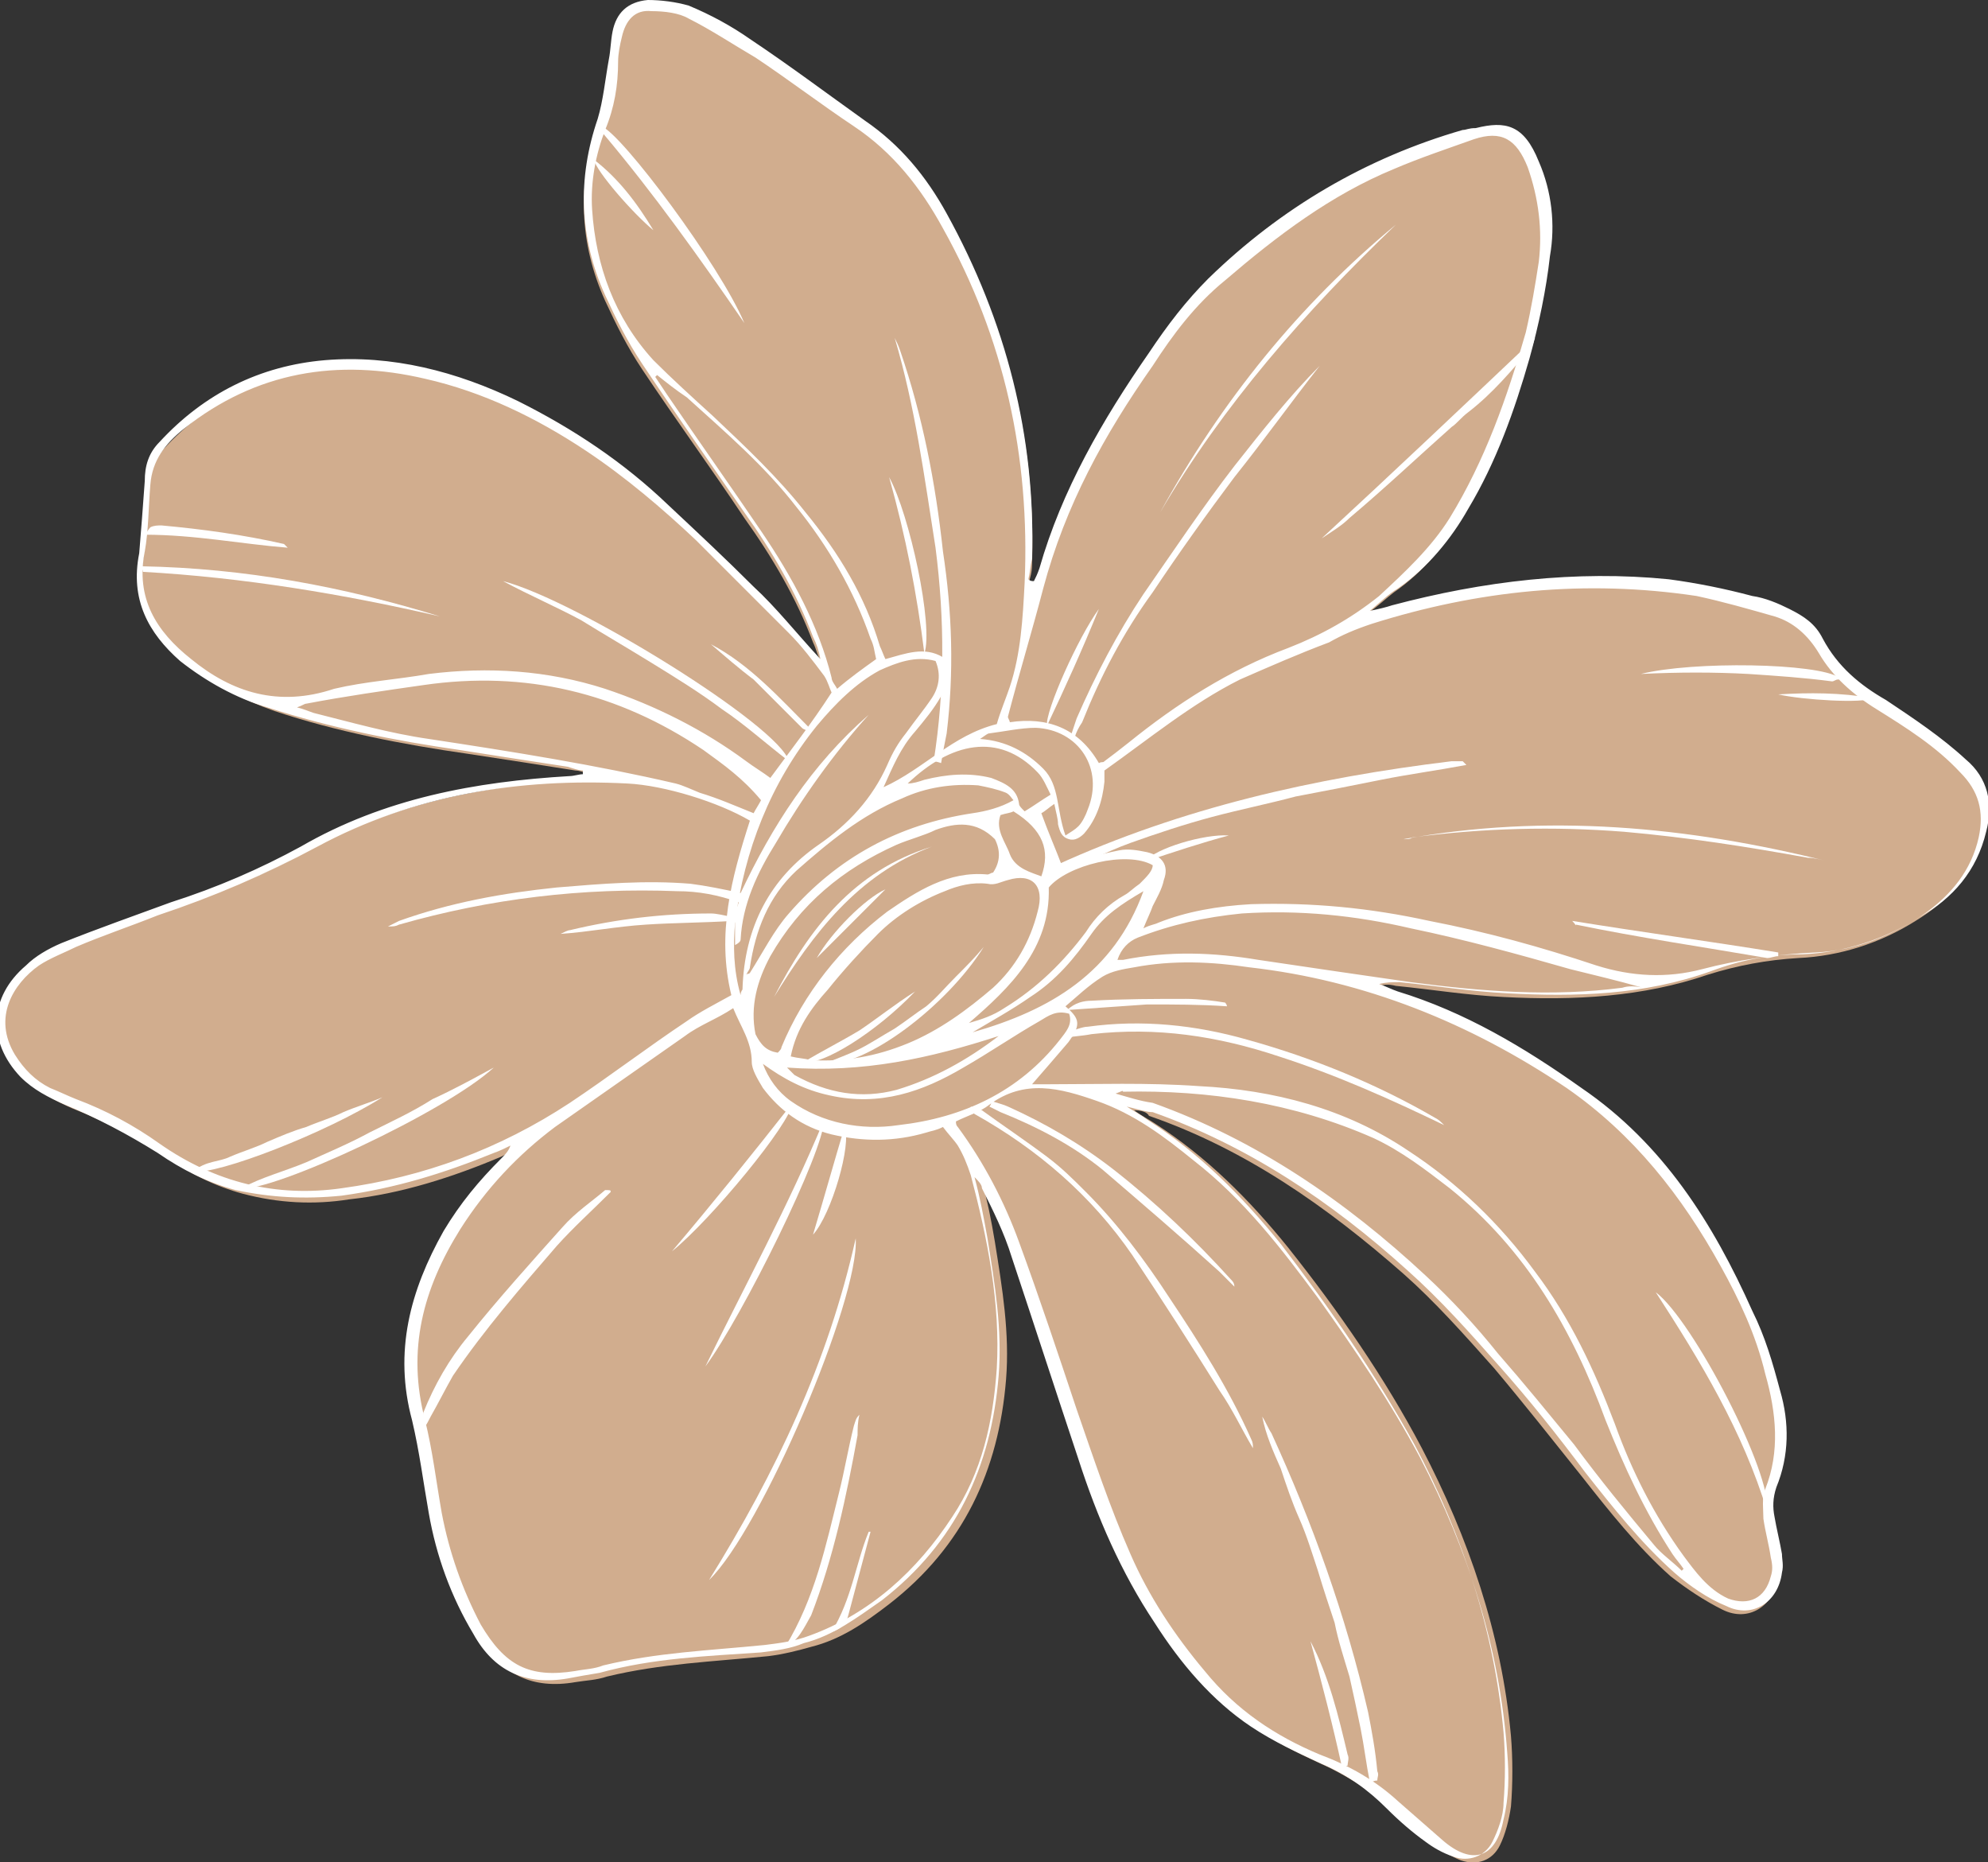 <?xml version="1.0" encoding="utf-8"?>
<!-- Generator: $$$/GeneralStr/196=Adobe Illustrator 27.6.0, SVG Export Plug-In . SVG Version: 6.00 Build 0)  -->
<svg version="1.1" id="Calque_1" xmlns="http://www.w3.org/2000/svg" xmlns:xlink="http://www.w3.org/1999/xlink" x="0px" y="0px"
	 viewBox="0 0 107.1 100.3" style="enable-background:new 0 0 107.1 100.3;" xml:space="preserve">
<rect x="0" y="0" width="107.1" height="100.3" fill="#333333" stroke="none"/>
<style type="text/css">
	.st0{fill:#D1AD8E;}
	.st1{fill:#FFFFFF;}
</style>
<g>
	<path class="st0" d="M61.1,59.8c0.4,0.3,0.8,0.5,1.1,0.7c2.8,1.8,5.1,4.1,7.2,6.7c2.7,3.4,5.2,7,7.2,10.8c2.5,4.8,4.3,10,4.8,15.5
		c0.1,1.2,0.1,2.6,0,3.8c-0.1,0.7-0.3,1.5-0.6,2.1c-0.4,0.8-1.2,1.1-2.1,0.8c-0.5-0.2-1-0.5-1.5-0.8c-0.8-0.6-1.5-1.1-2.1-1.8
		c-1-1-2.3-1.8-3.5-2.4c-1.3-0.6-2.6-1.2-3.8-2c-2.2-1.4-3.8-3.4-5.2-5.6c-1.8-2.8-3.1-5.8-4.1-8.8c-1.2-3.7-2.3-7.3-3.6-10.9
		c-0.4-1.2-1.1-2.4-1.6-3.7c-0.1-0.2-0.3-0.5-0.4-0.6c0.3,1.1,0.5,2.1,0.7,3.3c0.4,2.5,0.8,4.9,0.6,7.4c-0.4,4.9-2.3,9-6.3,12.1
		c-1.3,1-2.6,1.9-4.2,2.3c-0.7,0.2-1.5,0.4-2.3,0.5c-3,0.3-5.8,0.4-8.7,1.1c-0.6,0.2-1.1,0.2-1.7,0.3c-2.3,0.4-4-0.4-5.1-2.4
		c-1.2-2-2-4.3-2.4-6.5c-0.3-1.7-0.5-3.4-0.9-5c-1-3.7-0.2-7,1.7-10.2c0.8-1.5,1.9-2.8,3.1-3.9c0.2-0.2,0.4-0.4,0.5-0.7
		c-0.3,0.1-0.7,0.3-0.9,0.4c-2.6,1.1-5.4,2-8.2,2.3c-1.9,0.3-3.8,0.2-5.7-0.3c-1.5-0.4-2.9-1.1-4.2-2c-1.6-1-3.2-1.9-5-2.6
		c-0.9-0.4-1.7-0.8-2.4-1.5c-1.8-1.9-1.8-4.3,0.3-6c0.6-0.5,1.2-0.9,1.9-1.2c1.9-0.8,3.8-1.6,5.9-2.2c2.4-0.8,4.7-1.7,7-3
		c4.5-2.5,9.5-3.5,14.5-3.8c0.2,0,0.5-0.1,0.7-0.1c0-0.1,0-0.1,0-0.2c-0.3-0.1-0.6-0.2-0.8-0.2c-1.9-0.3-3.8-0.6-5.8-0.9
		c-3.5-0.5-7.1-1.2-10.4-2.3c-1.7-0.6-3.3-1.4-4.7-2.5c-1.8-1.4-2.8-3.3-2.4-5.6c0.2-1.3,0.3-2.7,0.3-3.9c0.1-0.8,0.3-1.5,0.8-2.1
		c2.4-2.6,5.4-4.2,8.9-4.4c3.7-0.3,7.2,0.6,10.4,2.2c3,1.4,5.7,3.3,8.1,5.6c1.6,1.5,3.1,2.9,4.6,4.4c1.2,1.2,2.3,2.5,3.6,3.9
		C44,35.3,44,35,43.8,34.6c-0.9-2.4-2.2-4.6-3.7-6.7c-1.8-2.7-3.7-5.3-5.5-8c-0.8-1.2-1.4-2.4-2-3.7c-1.4-3.1-1.5-6.3-0.4-9.5
		c0.4-1,0.4-2.2,0.6-3.2C33,3,33,2.4,33.1,1.9c0.2-1,0.8-1.7,1.9-1.7c0.7,0,1.5,0.1,2.1,0.4c1.1,0.5,2.2,1.2,3.3,1.8
		c2.1,1.5,4.2,2.9,6.2,4.4c1.9,1.4,3.3,3.1,4.4,5c3.3,5.8,4.8,12,4.6,18.6c0,0.4-0.1,0.7-0.2,1.1c0.1,0,0.2,0,0.3,0.1
		c0.1-0.2,0.2-0.4,0.3-0.7c1.2-4.3,3.3-8.1,5.9-11.6c1-1.4,2-2.8,3.2-4c4-3.7,8.5-6.5,13.7-8.1c0.2-0.1,0.3-0.1,0.5-0.1
		c1.5-0.5,2.5-0.2,3.4,1.8c0.7,1.6,0.9,3.4,0.6,5.1c-0.3,1.8-0.6,3.7-1.1,5.5c-0.8,2.8-1.8,5.6-3.3,8.1c-1,1.7-2.2,3.2-3.8,4.3
		c-0.4,0.3-0.8,0.7-1.5,1.2c0.6-0.2,0.9-0.3,1.2-0.3c4.9-1.4,9.9-1.9,14.9-1.4c1.5,0.2,3,0.5,4.5,0.9c0.7,0.2,1.3,0.5,2,0.7
		c0.8,0.4,1.4,0.9,1.8,1.6c0.7,1.5,2,2.4,3.4,3.3c1.6,0.9,3,2,4.3,3.2c1.2,1.1,1.5,2.4,1.1,3.9c-0.5,2.1-1.8,3.5-3.6,4.6
		c-1.9,1.2-4.1,1.9-6.3,2c-1.7,0.1-3.3,0.4-4.9,0.9c-3.5,1.2-7.2,1.4-11,1.2c-2-0.1-3.8-0.4-5.8-0.6c-0.4-0.1-0.7-0.1-1.1,0.1
		c0.4,0.2,0.7,0.3,1,0.4c3.6,1.2,6.9,3,9.9,5.2c4.3,3.1,7.1,7.3,9.2,12c0.6,1.4,1,2.8,1.5,4.3c0.5,1.7,0.5,3.5-0.2,5.2
		c-0.2,0.5-0.1,1-0.1,1.6c0.1,0.7,0.3,1.3,0.4,2c0.1,0.4,0.1,0.7,0,1c-0.2,1.6-1.6,2.5-3,1.8c-1-0.5-1.9-1.1-2.8-1.8
		c-1.8-1.6-3.3-3.5-4.8-5.4c-1.6-2-3.1-3.9-4.7-5.8c-1.6-1.8-3.2-3.6-4.9-5.1c-4.1-3.6-8.5-6.7-13.7-8.5
		C61.8,59.9,61.5,59.8,61.1,59.8z"/>
	<g>
		<path class="st1" d="M62.1,59.9c5.1,1.8,9.6,4.8,13.7,8.5c1.8,1.6,3.4,3.4,4.9,5.1c1.7,1.9,3.2,3.8,4.7,5.8c1.5,1.9,3,3.8,4.8,5.4
			c0.8,0.7,1.8,1.4,2.8,1.8c1.4,0.7,2.8-0.2,3-1.8c0.1-0.4,0-0.7,0-1c-0.1-0.6-0.3-1.4-0.4-2c-0.1-0.5-0.1-1,0.1-1.6
			c0.7-1.7,0.7-3.5,0.2-5.2c-0.4-1.5-0.8-2.9-1.5-4.3c-2.1-4.7-4.8-9-9.2-12c-3.1-2.2-6.3-4.1-9.9-5.2c-0.3-0.1-0.7-0.3-1-0.4
			c0.4-0.1,0.7-0.1,1.1-0.1c2,0.2,3.8,0.5,5.8,0.6c3.7,0.2,7.4,0.1,11-1.2c1.6-0.6,3.2-0.9,4.9-0.9c2.3-0.1,4.4-0.8,6.3-2
			c1.8-1,3.1-2.5,3.6-4.6c0.4-1.5,0.1-2.9-1.1-3.9c-1.3-1.2-2.8-2.2-4.3-3.2c-1.4-0.8-2.6-1.8-3.4-3.3c-0.4-0.8-1-1.2-1.8-1.6
			c-0.6-0.3-1.3-0.6-2-0.7c-1.5-0.4-3-0.7-4.5-0.9c-5-0.5-10,0.1-14.9,1.4c-0.3,0.1-0.7,0.2-1.2,0.3c0.6-0.5,1-0.9,1.5-1.2
			c1.6-1.1,2.9-2.7,3.8-4.3c1.5-2.5,2.5-5.3,3.3-8.1c0.5-1.8,0.9-3.7,1.1-5.5c0.3-1.7,0.1-3.5-0.6-5.1c-0.8-2-1.8-2.2-3.4-1.8
			C79.1,6.9,79,7,78.8,7C73.6,8.5,69,11.2,65.1,15c-1.2,1.2-2.2,2.5-3.2,4c-2.5,3.6-4.7,7.4-5.9,11.6c-0.1,0.3-0.2,0.5-0.3,0.7
			c-0.1,0-0.2,0-0.3-0.1c0.1-0.4,0.1-0.7,0.2-1.1c0.2-6.6-1.4-12.8-4.6-18.6c-1.1-2-2.5-3.7-4.4-5c-2.1-1.5-4.1-3-6.2-4.4
			c-1-0.7-2.1-1.3-3.3-1.8C36.4,0.1,35.6,0,34.9,0c-1.1,0.1-1.7,0.7-1.9,1.7c-0.1,0.5-0.1,1-0.2,1.5c-0.2,1.1-0.3,2.2-0.6,3.2
			c-1.1,3.2-1,6.4,0.4,9.5c0.6,1.3,1.2,2.5,2,3.7c1.8,2.7,3.7,5.4,5.5,8c1.5,2.1,2.8,4.3,3.7,6.7c0.2,0.4,0.3,0.7,0.4,1.2
			c-1.3-1.4-2.4-2.8-3.6-3.9c-1.5-1.5-3-2.9-4.6-4.4c-2.4-2.3-5.1-4.1-8.1-5.6c-3.3-1.6-6.8-2.5-10.4-2.2c-3.5,0.3-6.5,1.8-8.9,4.4
			c-0.6,0.6-0.8,1.3-0.8,2.1c-0.1,1.4-0.2,2.7-0.3,3.9C7,32.3,8,34.1,9.7,35.6c1.4,1.1,3,2,4.7,2.5c3.4,1.1,6.9,1.8,10.4,2.3
			c1.9,0.3,3.8,0.6,5.8,0.9c0.3,0.1,0.6,0.2,0.8,0.2c0,0.1,0,0.1,0,0.2c-0.2,0-0.5,0.1-0.7,0.1c-5.1,0.3-10,1.2-14.5,3.8
			c-2.2,1.2-4.5,2.2-7,3c-1.9,0.7-3.9,1.4-5.9,2.2c-0.7,0.3-1.4,0.7-1.9,1.2c-2,1.7-2.1,4.1-0.3,6c0.7,0.7,1.5,1.1,2.4,1.5
			c1.7,0.7,3.4,1.6,5,2.6c1.3,0.9,2.7,1.6,4.2,2c1.9,0.4,3.7,0.5,5.7,0.3c2.9-0.4,5.5-1.2,8.2-2.3c0.3-0.1,0.7-0.3,0.9-0.4
			c-0.1,0.3-0.3,0.5-0.5,0.7c-1.2,1.2-2.2,2.4-3.1,3.9c-1.8,3.2-2.7,6.5-1.7,10.2c0.4,1.7,0.6,3.3,0.9,5c0.4,2.3,1.2,4.5,2.4,6.5
			c1.1,2,2.8,2.8,5.1,2.4c0.5-0.1,1.1-0.2,1.7-0.3c2.9-0.8,5.8-0.9,8.7-1.1c0.8-0.1,1.6-0.2,2.3-0.5c1.6-0.4,2.9-1.4,4.2-2.3
			c4-3.1,5.9-7.2,6.3-12.1c0.2-2.5-0.2-4.9-0.6-7.4c-0.2-1.1-0.4-2.2-0.7-3.3c0.2,0.2,0.4,0.4,0.4,0.6c0.6,1.2,1.2,2.4,1.6,3.7
			c1.2,3.6,2.4,7.3,3.6,10.9c1,3.1,2.3,6.1,4.1,8.8c1.4,2.2,3.1,4.2,5.2,5.6c1.2,0.8,2.5,1.4,3.8,2c1.4,0.6,2.5,1.4,3.5,2.4
			c0.7,0.7,1.4,1.3,2.1,1.8c0.4,0.3,0.9,0.6,1.5,0.8c0.8,0.3,1.7,0,2.1-0.8c0.3-0.6,0.6-1.4,0.6-2.1c0.1-1.2,0.1-2.6,0-3.8
			c-0.5-5.5-2.2-10.6-4.8-15.5c-2.1-3.8-4.6-7.4-7.2-10.8c-2.1-2.6-4.4-4.9-7.2-6.7c-0.4-0.3-0.8-0.5-1.1-0.7
			C61.5,59.8,61.8,59.9,62.1,59.9z M84.4,58.6c3.6,2.5,6.2,5.8,8.3,9.6c1,1.8,1.9,3.7,2.4,5.8c0.6,2.1,0.8,4.2,0,6.2
			c-0.2,0.5-0.1,1.1-0.1,1.6c0.1,0.7,0.3,1.4,0.4,2.1c0.1,0.4,0.1,0.7,0,1c-0.3,1.2-1.2,1.6-2.3,1.2c-1.1-0.5-1.8-1.5-2.4-2.3
			c-1.6-2.2-2.8-4.6-3.7-7.1c-1.1-2.9-2.4-5.7-4.3-8.2c-1.9-2.6-4.2-4.8-6.8-6.5c-3.4-2.3-7.3-3.3-11.3-3.5
			c-2.8-0.2-5.5-0.1-8.3-0.1c-0.2,0-0.4,0-0.7,0c0.7-0.8,1.3-1.5,1.9-2.2c0.1-0.1,0.2-0.3,0.3-0.4c0.4-0.7,0.3-1-0.4-1.6
			c0.6-0.5,1.2-1.1,2-1.6c0.5-0.3,1.1-0.4,1.7-0.5c2.1-0.4,4.2-0.3,6.2,0C73.5,52.8,79.2,55.1,84.4,58.6z M40,53.3
			c0,0-0.1,0.1-0.1,0.3c-0.4-1.4-0.4-2.7-0.3-3.9c0.5-3.9,1.9-7.5,4.4-10.6c1-1.2,2.1-2.3,3.4-3c0.9-0.4,1.9-0.8,3-0.5
			c0.3,0.7,0.2,1.4-0.2,2c-0.4,0.6-0.9,1.2-1.4,1.9c-0.4,0.5-0.7,1-1,1.7c-0.8,1.8-2.1,3.2-3.7,4.3C41.5,47.3,40.1,49.9,40,53.3z
			 M55.9,41.6c0.3,0.3,0.5,0.8,0.7,1.2c-0.5,0.3-0.9,0.6-1.4,0.9c-0.2-0.2-0.3-0.3-0.3-0.4c-0.1-0.8-0.7-1.1-1.5-1.4
			c-1.2-0.3-2.4-0.2-3.6,0.1c-0.3,0.1-0.6,0.2-0.9,0.2C51.2,40,53.8,39.4,55.9,41.6z M52.8,39.8c0.3-0.2,0.4-0.3,0.5-0.3
			c0.8-0.1,1.7-0.3,2.5-0.3c2.3,0.1,3.7,2.2,2.8,4.4c-0.1,0.3-0.3,0.7-0.5,0.9c-0.2,0.2-0.4,0.3-0.7,0.5c-0.5-1.4-0.3-2.7-1.2-3.6
			C55.3,40.5,54.2,39.9,52.8,39.8z M52.4,55.6c1-0.6,2.1-1.2,3.1-1.9c1.4-0.9,2.4-2.1,3.3-3.4c0.7-1,1.6-1.6,2.8-2.3
			C60,52.4,56.6,54.4,52.4,55.6z M53.8,55.8c-1.7,1.3-3.5,2.3-5.5,2.9c-1.9,0.5-3.7,0.2-5.5-0.8c-0.1-0.1-0.2-0.2-0.4-0.4
			C46.5,57.8,50.1,57,53.8,55.8z M61.4,47.6c-0.3,0.2-0.6,0.5-0.8,0.6c-0.9,0.5-1.6,1.2-2.1,2c-1.2,1.6-2.6,3-4.4,4.1
			c-0.6,0.4-1.2,0.6-1.9,0.8c2.2-1.9,4.4-4,4.3-7.3c1-1.2,4.2-2,5.6-1.2C62.1,46.9,61.8,47.2,61.4,47.6z M55.9,49.1
			c-0.4,1.6-1.2,3-2.4,4.1c-1.4,1.2-2.9,2.3-4.6,3c-1.7,0.7-3.4,1-5.2,0.9c-0.4-0.1-0.7-0.1-1.1-0.2c0.3-1.5,1.1-2.6,2-3.6
			c0.8-1,1.8-2.1,2.7-3c1-1,2.3-1.8,3.6-2.3c0.7-0.3,1.5-0.5,2.3-0.4c0.4,0.1,0.7-0.1,1.1-0.2C55.6,47,56.3,47.7,55.9,49.1z
			 M54.4,46c-0.2-0.6-0.8-1.3-0.5-2.1c0.3-0.1,0.5-0.1,0.7-0.2c1.6,1,2,2.1,1.5,3.5C55.6,47,54.7,46.8,54.4,46z M48.6,43
			c1.3-0.6,2.7-0.8,4.1-0.7c0.5,0.1,1,0.2,1.5,0.4c0.2,0.1,0.3,0.3,0.4,0.4c-0.7,0.4-1.5,0.6-2.2,0.7c-4,0.6-7.3,2.4-9.9,5.4
			c-0.8,0.9-1.4,2.1-2.1,3.2c-0.1,0.1-0.1,0-0.2,0.1c0.1-0.2,0.2-0.3,0.2-0.4c0.3-2,1-3.8,2.5-5.2C44.6,45.4,46.4,43.9,48.6,43z
			 M41.5,51.5c1.6-2.8,3.9-4.7,6.8-6c0.7-0.3,1.5-0.5,2.1-0.8c1.1-0.4,2.2-0.5,3.2,0.5c0.3,0.6,0.3,1.2-0.1,1.8
			c-0.1,0-0.2,0.1-0.3,0.1c-2.1-0.2-3.8,0.9-5.4,2c-2.5,1.9-4.5,4.4-5.7,7.3c0,0.1-0.1,0.2-0.2,0.3c-0.6-0.1-0.9-0.4-1.2-1
			C40.4,54.2,40.8,52.8,41.5,51.5z M44.7,59c2.7,0.6,5-0.2,7.2-1.5c1.4-0.8,2.7-1.7,4.1-2.5c0.5-0.3,0.9-0.6,1.6-0.4
			c0.2,0.6-0.2,1-0.5,1.4c-2.2,2.8-5.2,4.2-8.7,4.6c-2,0.3-4.1-0.1-5.8-1.3c-0.7-0.5-1.2-1.2-1.5-2C42.2,58.1,43.3,58.7,44.7,59z
			 M87.4,53.2c-3.8,0.5-7.6,0.2-11.4-0.3c-2.8-0.4-5.5-0.8-8.2-1.2c-2.4-0.4-4.8-0.5-7.3,0c-0.1,0-0.2,0-0.3,0
			c0.2-0.6,0.6-1,1.1-1.2c1.8-0.7,3.6-1.1,5.6-1.3c3.1-0.2,6.1,0.1,9.1,0.8c2.9,0.6,5.8,1.4,8.6,2.2c1.2,0.3,2.5,0.6,3.9,1
			C88.1,53.1,87.7,53.1,87.4,53.2z M73.9,33.6c5.7-1.8,11.5-2.4,17.5-1.5c1.4,0.3,2.8,0.7,4.2,1.1c1,0.3,1.8,1,2.4,2
			c0.7,1.2,1.8,2.2,3.1,3c1.6,1,3.2,2,4.5,3.4c1,1,1.3,2.1,1,3.5c-0.4,1.8-1.5,3.1-2.9,4.1c-1.8,1.2-3.7,2-5.9,2.1
			c-2.1,0.1-4.2,0.4-6.1,0.9c-1.9,0.5-3.8,0.4-5.7-0.2c-3-1-5.9-1.8-9-2.4c-3.2-0.7-6.3-1-9.6-0.9c-1.8,0.1-3.5,0.4-5,1
			c-0.2,0.1-0.4,0.1-0.8,0.3c0.2-0.5,0.4-0.9,0.5-1.2c0.2-0.4,0.5-0.9,0.6-1.4c0.3-0.8-0.1-1.3-0.9-1.5c-0.5-0.1-1-0.2-1.5-0.1
			c-1,0.2-2.1,0.5-3.1,0.8c-0.3-0.8-0.7-1.7-1.1-2.8c0.2-0.1,0.4-0.3,0.7-0.5c0.1,0.5,0.2,0.8,0.2,1.1c0.1,0.4,0.2,0.7,0.6,0.8
			c0.3,0.1,0.6-0.1,0.8-0.3c0.7-0.8,1-1.8,1.1-2.8c0-0.2,0-0.4,0-0.6c2.4-1.7,4.7-3.6,7.3-4.9c1.6-0.7,3.2-1.4,4.8-2
			C72.3,34.2,73,33.9,73.9,33.6z M62.1,19.7c1.1-1.7,2.3-3.3,3.9-4.6c2.8-2.4,5.7-4.6,9.1-6C76.5,8.5,78,8,79.4,7.5
			c1.5-0.5,2.3,0,2.9,1.5c0.6,1.7,0.8,3.4,0.6,5.1c-0.2,1.3-0.4,2.5-0.7,3.8c-1,3.5-2.2,6.9-4.1,10c-1,1.6-2.4,2.9-3.8,4.2
			c-1.5,1.2-3.1,2.1-4.9,2.8c-3.2,1.2-6,3-8.6,5.1c-0.5,0.4-0.9,0.7-1.3,1c-0.1,0.1-0.1,0-0.3,0.1c-1.1-1.9-2.8-2.5-4.8-2.2
			c0-0.1-0.1-0.2-0.1-0.3c0.6-2.3,1.3-4.6,1.9-6.9C57.4,27.2,59.5,23.4,62.1,19.7z M31.9,11.3c-0.1-1.5,0.2-3,0.7-4.3
			c0.5-1.2,0.7-2.4,0.7-3.7c0-0.4,0.1-0.9,0.2-1.3c0.2-0.9,0.7-1.5,1.6-1.4c0.7,0,1.5,0.1,2,0.4c1.2,0.6,2.4,1.4,3.6,2.1
			c1.8,1.2,3.5,2.5,5.3,3.7c2.1,1.4,3.6,3.3,4.8,5.5c3.3,5.9,4.7,12.3,4.4,19.1c-0.1,1.9-0.2,3.8-0.8,5.6c-0.2,0.6-0.5,1.3-0.7,2
			c-2.4,0.6-3.9,2.4-6.1,3.4c0.5-1.1,0.9-2.1,1.7-3c0.5-0.6,1-1.2,1.4-1.9s0.5-1.4,0.1-2.1c-1-0.6-2-0.2-3.1,0.1
			c-0.1-0.2-0.2-0.5-0.3-0.7c-0.8-2.7-2.2-5-4-7.2c-1.5-1.9-3.2-3.5-5-5.2c-1.1-1-2.2-2-3.2-3C33.1,17.1,32.1,14.3,31.9,11.3z
			 M41,28.6c-1.7-2.5-3.4-4.9-5.1-7.4c-0.2-0.3-0.4-0.6-0.6-0.9c0.1-0.1,0.1-0.1,0.1-0.1c0.5,0.4,1,0.8,1.6,1.2
			c2.1,1.9,4.2,3.7,5.9,5.9c1.7,2.1,3.1,4.5,4,7.1c0.2,0.4,0.2,0.7,0.3,1.1c-0.7,0.5-1.4,1-2.1,1.6c-0.1-0.2-0.3-0.4-0.3-0.6
			C44.1,33.7,42.7,31.1,41,28.6z M10.3,35.5c-1.9-1.5-3-3.3-2.5-5.8c0.2-1.1,0.2-2.4,0.3-3.6c0.1-1.3,0.8-2.2,1.8-3
			c3.9-3.1,8.3-3.8,13-2.7c3.1,0.7,6,2.1,8.7,3.9c2.1,1.4,4.1,3.1,5.9,4.8c1.7,1.7,3.3,3.3,5,5c0.7,0.7,1.3,1.5,1.9,2.3
			c0.2,0.3,0.3,0.7,0.4,0.9c-1.1,1.7-2.2,3.1-3.3,4.6c-0.4-0.3-0.9-0.6-1.3-0.9c-2.3-1.7-4.9-3-7.6-3.9c-3.1-1-6.3-1.2-9.5-0.8
			c-1.7,0.3-3.4,0.4-5.1,0.8C15,38.1,12.5,37.3,10.3,35.5z M23.1,39.8c-2.1-0.3-4.2-0.9-6.2-1.4c-0.3-0.1-0.5-0.2-0.9-0.3
			c0.3-0.1,0.4-0.2,0.5-0.2c2.1-0.4,4.2-0.7,6.3-1c5.5-0.8,10.5,0.4,15.1,3.5c1.1,0.8,2.1,1.5,3.1,2.7c-0.1,0.2-0.3,0.5-0.4,0.7
			c-1-0.4-1.9-0.8-2.9-1.1c-0.5-0.2-0.9-0.4-1.3-0.5C32.1,41.2,27.7,40.5,23.1,39.8z M18.4,64c-3.5,0.5-6.8-0.3-9.8-2.4
			c-1.4-1-2.9-1.8-4.5-2.4c-0.5-0.2-0.9-0.4-1.4-0.6c-0.8-0.4-1.4-1-1.9-1.8c-1.2-2-0.1-3.8,1.3-4.8c0.6-0.4,1.4-0.7,2-1
			c1.4-0.6,2.9-1.1,4.4-1.7c3-1,5.8-2.2,8.6-3.7c5.2-2.8,10.9-3.7,16.7-3.4c2,0.1,4.9,1,6.6,2c-1,3.1-1.8,6.1-1,9.4
			c-0.9,0.5-1.7,0.9-2.4,1.4c-2.1,1.4-4.2,3-6.3,4.4C26.9,61.9,22.8,63.4,18.4,64z M53.7,73.7c-0.2,2.9-0.8,5.6-2.4,8
			c-1.9,2.9-4.4,5.2-7.7,6.4c-0.8,0.3-1.6,0.4-2.4,0.5c-3,0.3-5.8,0.4-8.7,1.1c-0.5,0.2-1,0.2-1.5,0.3c-2.5,0.4-3.8-0.3-5.1-2.5
			c-1-1.9-1.7-3.9-2.1-6c-0.3-1.7-0.5-3.4-0.9-5c-1-3.8-0.1-7.1,1.9-10.3c1.4-2.2,3.1-4,5.1-5.5c2.3-1.6,4.7-3.3,7-4.9
			c0.8-0.6,1.7-0.9,2.6-1.5c0.4,1,1,1.8,1,2.9c0,0.4,0.3,0.9,0.6,1.4c0.9,1.2,2.1,2.1,3.7,2.5c1.7,0.4,3.4,0.4,5.1-0.1
			c0.3-0.1,0.5-0.1,0.9-0.3c0.3,0.4,0.6,0.7,0.8,1c0.3,0.5,0.5,1,0.7,1.6C53.2,66.7,53.9,70.2,53.7,73.7z M64.3,62.5
			c2.7,2.1,4.7,4.7,6.7,7.4c2,2.8,3.9,5.6,5.5,8.6c2.6,5,4.3,10.3,4.7,15.9c0.1,1.2,0.1,2.4-0.2,3.6c-0.4,2.1-1.7,2.5-3.3,1.1
			c-0.8-0.7-1.6-1.4-2.4-2.1c-1.2-1.1-2.6-1.9-4.2-2.5c-2.4-1-4.5-2.4-6.2-4.5c-1.6-1.9-3-4-4-6.3c-1.1-2.5-2-5.2-2.9-7.8
			c-1-3-2-6-3.1-9c-0.8-2.2-1.9-4.3-3.3-6.2c-0.1-0.1-0.1-0.2-0.1-0.3c0.6-0.3,1.3-0.5,1.8-0.9c1.9-1.4,3.8-0.9,5.8-0.2
			C61.1,60,62.7,61.2,64.3,62.5z M60.1,58.9c0.3-0.1,0.4-0.2,0.4-0.1c4.6-0.1,9.2,0.6,13.5,2.5c1.5,0.7,2.8,1.7,4.1,2.7
			c4.1,3.3,6.6,7.6,8.4,12.5c1,2.5,2.1,4.9,3.6,7.2c0.2,0.3,0.4,0.5,0.6,0.8c-0.1,0.1-0.1,0.1-0.1,0.1c-0.5-0.5-1.1-0.9-1.5-1.4
			c-1.5-1.8-2.9-3.5-4.3-5.4c-1.4-1.7-2.7-3.3-4.1-4.9c-1.2-1.5-2.5-2.9-3.9-4.2c-4.3-4-9.1-7.3-14.7-9.3
			C61.4,59.3,60.8,59.1,60.1,58.9z"/>
	</g>
	<g>
		<path class="st1" d="M39.5,49.4c0.1-0.3,0.2-0.5,0.3-0.8c-1.1-0.4-2.2-0.6-3.3-0.6c-5.1-0.2-10.1,0.4-15,1.8
			c-0.2,0.1-0.3,0.1-0.6,0.1c0.2-0.1,0.4-0.2,0.6-0.3c2.8-1,5.6-1.5,8.5-1.8c2.4-0.2,4.8-0.4,7.2-0.2c0.8,0.1,1.8,0.3,2.7,0.5
			c1.7-3.6,3.8-6.9,6.9-9.6c-1.9,2.1-3.6,4.5-5,6.9c-1,1.6-1.8,3.3-1.9,5.2c0,0.1-0.1,0.2-0.3,0.3c0-0.4,0-0.8,0-1.2
			C39.5,49.5,39.5,49.5,39.5,49.4z"/>
		<path class="st1" d="M79,41.2c-1.6,0.3-3.1,0.5-4.6,0.8c-1.5,0.3-3,0.6-4.6,0.9c-1.5,0.4-3,0.7-4.5,1.1c-1.5,0.4-3,0.9-4.4,1.4
			c-1.4,0.5-2.8,1.3-4.2,1.7c-0.1-0.1-0.1-0.1-0.1-0.2c0.1-0.1,0.2-0.3,0.3-0.3c6.8-3.1,13.9-4.7,21.3-5.6c0.2,0,0.4,0,0.6,0
			C78.9,41.1,78.9,41.1,79,41.2z"/>
		<path class="st1" d="M50.3,41c0.6-3.8,0.6-7.6,0.1-11.5c-0.6-3.8-1.1-7.6-2.2-11.3c0.1,0.2,0.2,0.4,0.3,0.7
			c1.2,3.5,1.9,7.1,2.3,10.8c0.5,3.3,0.6,6.5,0.2,9.8c-0.1,0.5-0.2,1-0.3,1.6C50.4,41,50.3,41,50.3,41z"/>
		<path class="st1" d="M71.1,19.7c-1.5,1.9-3,4-4.6,6c-1.5,2-3,4.1-4.4,6.2c-1.6,2.2-2.8,4.5-3.8,7c-0.2,0.3-0.3,0.5-0.4,0.8
			c-0.1-0.1-0.2-0.1-0.2-0.1c0.1-0.3,0.2-0.6,0.3-0.9c1-2.3,2.2-4.6,3.6-6.7c1.6-2.3,3.2-4.7,4.9-6.9C68,23.2,69.5,21.3,71.1,19.7z"
			/>
		<path class="st1" d="M52.3,59.6c0.2,0.1,0.4,0.1,0.6,0.2c1.1,0.8,2.3,1.6,3.5,2.5c0.8,0.6,1.4,1.2,2.1,1.9
			c1.7,1.7,3.2,3.7,4.5,5.7c1.6,2.4,3.2,4.9,4.4,7.6c0.1,0.2,0.1,0.3,0.1,0.5c-0.6-1-1.1-2.1-1.8-3.1c-1.5-2.4-3.1-4.9-4.7-7.3
			c-2.2-3.2-5.1-5.7-8.5-7.6c-0.1-0.1-0.2-0.2-0.3-0.3C52.3,59.8,52.3,59.8,52.3,59.6z"/>
		<path class="st1" d="M57.4,55.6c0.5-0.1,0.9-0.3,1.2-0.3c2.9-0.4,5.8-0.1,8.6,0.7c3.6,1,7,2.4,10.1,4.2c0.2,0.1,0.3,0.2,0.5,0.4
			c-2.9-1.4-5.8-2.7-8.9-3.7c-3.3-1.1-6.6-1.6-10.1-1.2c-0.5,0.1-0.9,0.1-1.4,0.2C57.7,55.8,57.7,55.8,57.4,55.6z"/>
		<path class="st1" d="M73.8,96c-0.2-1-0.3-1.9-0.5-2.9s-0.4-1.9-0.6-2.8c-0.3-1-0.6-1.9-0.8-2.9c-0.3-0.9-0.6-1.8-0.9-2.8
			c-0.3-0.9-0.6-1.9-1-2.8c-0.4-0.9-0.7-1.8-1-2.7c-0.4-0.9-0.8-1.8-1-2.8c0.2,0.3,0.3,0.6,0.5,0.9c2.2,4.8,4,9.8,5.2,15
			c0.2,1,0.4,2.1,0.5,3.2c0.1,0.2,0,0.3,0,0.5C74,95.9,73.9,96,73.8,96z"/>
		<path class="st1" d="M27.1,31.3c3.9,1,14.9,7.8,15.4,9.7c-1.3-1-2.4-2-3.6-2.8c-1.2-0.9-2.5-1.7-3.8-2.5s-2.5-1.5-3.8-2.3
			C30,32.7,28.6,32.1,27.1,31.3z"/>
		<path class="st1" d="M75.6,45.2c7.7-1.4,15.3-0.7,22.9,1.2c-0.4-0.1-0.8-0.2-1.1-0.2c-3.3-0.6-6.5-1.1-9.9-1.4
			c-3.8-0.3-7.6-0.2-11.4,0.3C76,45.2,75.8,45.2,75.6,45.2z"/>
		<path class="st1" d="M32.9,64.2c-1,1-2,1.9-2.9,2.9c-1.9,2.2-3.9,4.5-5.6,7c-0.4,0.7-0.8,1.5-1.2,2.2c-0.1,0.2-0.2,0.4-0.4,0.7
			c-0.1-0.1-0.2-0.1-0.2-0.1c0.1-0.3,0.2-0.6,0.2-0.8c0.6-1.5,1.4-2.9,2.4-4.1c1.6-2,3.4-4,5.1-5.9c0.7-0.8,1.6-1.4,2.3-2
			C32.9,64.1,32.9,64.1,32.9,64.2z"/>
		<path class="st1" d="M23.7,33.2c-5.2-1.2-10.6-2.1-16-2.4c0,0,0-0.1-0.1-0.3C13.2,30.6,18.5,31.6,23.7,33.2z"/>
		<path class="st1" d="M26.6,57.5C24,59.9,14.7,64.2,13,64c1.1-0.6,2.3-0.9,3.5-1.4c1.1-0.5,2.3-1,3.4-1.6c1.2-0.6,2.3-1.1,3.4-1.8
			C24.4,58.7,25.5,58.1,26.6,57.5z"/>
		<path class="st1" d="M82.7,18.2c-0.1,0.2-0.1,0.4-0.2,0.5c-1,1.2-2.1,2.5-3.4,3.5c-0.4,0.3-0.6,0.6-0.9,0.8
			c-1.8,1.6-3.6,3.3-5.5,4.9c-0.4,0.4-0.9,0.7-1.5,1.1C75.1,25.4,78.9,21.8,82.7,18.2z"/>
		<path class="st1" d="M53.4,59.3c0.3,0.1,0.7,0.2,0.9,0.3c2,0.9,3.9,2,5.7,3.4c2.3,1.8,4.4,3.8,6.3,5.9c0.1,0.1,0.2,0.2,0.2,0.4
			c-0.3-0.3-0.5-0.5-0.8-0.8c-2.1-1.9-4.2-3.7-6.3-5.5c-1.6-1.3-3.5-2.3-5.5-3.1c-0.2-0.1-0.4-0.2-0.6-0.3
			C53.4,59.5,53.4,59.4,53.4,59.3z"/>
		<path class="st1" d="M44.4,60.3c0,1.7-4.4,10.6-6.4,13.3C40.1,69.3,42.5,64.9,44.4,60.3z"/>
		<path class="st1" d="M38.2,85.1c3.6-5.8,6.4-11.7,7.9-18.4C46.3,70,41,82.4,38.2,85.1z"/>
		<path class="st1" d="M75.2,12.1c-4.9,4.7-9.3,9.7-12.7,15.5C65.8,21.6,70,16.4,75.2,12.1z"/>
		<path class="st1" d="M42.3,88.7c1.6-2.6,2.2-5.5,2.9-8.3c0.3-1.2,0.5-2.4,0.8-3.6c0.1-0.3,0.1-0.4,0.3-0.6
			c-0.1,0.4-0.1,0.8-0.1,1.1c-0.6,3.3-1.3,6.6-2.5,9.7C43.3,87.7,43,88.4,42.3,88.7z"/>
		<path class="st1" d="M32.4,6.8c1.1,0.4,6.4,7.5,7.7,10.6c-2.4-3.5-4.9-7-7.6-10.2C32.5,7.1,32.5,7,32.4,6.8z"/>
		<path class="st1" d="M95.2,81.4c-1.3-4.3-3.6-8.1-6-11.8C91.2,71.1,95.5,79.4,95.2,81.4z"/>
		<path class="st1" d="M20.6,59.1c-3,1.9-8.9,4.2-10.2,4c0.7-0.6,1.4-0.5,2-0.8c0.7-0.3,1.4-0.5,2-0.8c0.7-0.3,1.4-0.6,2.1-0.8
			c0.7-0.3,1.4-0.5,2-0.8C19.2,59.6,19.9,59.4,20.6,59.1z"/>
		<path class="st1" d="M84.7,49.6c3.7,0.6,7.4,1.1,11.1,1.7c0,0.1,0,0.1,0,0.2c-0.2,0-0.4,0.1-0.6,0.1c-3.5-0.6-6.9-1.1-10.3-1.8
			C84.9,49.9,84.9,49.8,84.7,49.6z"/>
		<path class="st1" d="M53,51c-2,3.2-6.4,6.5-8.6,6.3c0.7-0.3,1.3-0.5,1.9-0.8c0.6-0.3,1.2-0.7,1.9-1.1c0.6-0.4,1.1-0.8,1.7-1.2
			c0.6-0.5,1-1,1.6-1.6S52.5,51.6,53,51z"/>
		<path class="st1" d="M88.4,36.3c2.8-0.7,9.5-0.6,10.7,0.2c0,0-0.1,0.1,0,0.1L99,36.6c-0.1,0-0.2,0.1-0.3,0.1
			c-1.5-0.2-3-0.3-4.5-0.4C92.4,36.2,90.4,36.2,88.4,36.3z"/>
		<path class="st1" d="M39.5,49.4c0,0.1-0.1,0.2,0,0.2c-1.6,0.1-3.2,0.1-4.7,0.2c-1.6,0.1-3.1,0.4-4.6,0.5c0.2-0.1,0.4-0.2,0.5-0.2
			c2.5-0.6,5-0.9,7.6-0.9C38.6,49.2,39,49.3,39.5,49.4z"/>
		<path class="st1" d="M49.8,35.2c-0.4-3.2-1-6.3-1.9-9.5C49,27.7,50.3,33.7,49.8,35.2z"/>
		<path class="st1" d="M36.2,67.4c2.2-2.6,4.3-5.2,6.5-8C42.6,60.5,38.3,65.7,36.2,67.4z"/>
		<path class="st1" d="M41.7,53.7c1.9-3.7,4.3-6.8,8.5-8.1C46.2,47.1,43.8,50.3,41.7,53.7z"/>
		<path class="st1" d="M7.8,28.8c0.1-0.1,0.2-0.3,0.3-0.4c0.2-0.1,0.4-0.1,0.6-0.1c2.2,0.2,4.4,0.5,6.6,1c0.1,0.1,0.1,0.1,0.2,0.2
			C13,29.3,10.5,28.8,7.8,28.8z"/>
		<path class="st1" d="M66.1,54.2c-1.4-0.1-2.9-0.1-4.3-0.1c-1.4,0.1-2.9,0.2-4.3,0.3c0.4-0.4,0.9-0.5,1.3-0.5
			c1.7-0.1,3.5-0.1,5.1-0.1c0.7,0,1.5,0.1,2.1,0.2C66.1,54.1,66.1,54.2,66.1,54.2z"/>
		<path class="st1" d="M70.6,88.4c1,1.9,1.5,4,2,6.1c0.1,0.2,0,0.4,0,0.6c-0.1,0-0.2,0.1-0.3,0.1C71.8,92.9,71.2,90.6,70.6,88.4z"/>
		<path class="st1" d="M43.3,57.2c1-0.6,2-1.1,3-1.7c0.9-0.6,1.9-1.4,3-2.1C47.2,55.6,44.3,57.4,43.3,57.2z"/>
		<path class="st1" d="M38.3,34.7c2.1,1.1,3.7,2.9,5.4,4.6c-0.1,0.1-0.1,0.1-0.1,0.1c-0.2-0.1-0.3-0.1-0.4-0.2
			c-0.9-0.9-1.8-1.8-2.6-2.6C39.8,36,39,35.3,38.3,34.7z"/>
		<path class="st1" d="M59.2,32.8c-0.9,2.2-1.8,4.2-2.8,6.3C56.3,38.3,58.1,34.3,59.2,32.8z"/>
		<path class="st1" d="M43.8,66.5c0.6-2,1.1-3.8,1.7-5.8C45.9,61.6,44.8,65.4,43.8,66.5z"/>
		<path class="st1" d="M46.9,82.5c-0.4,1.5-0.8,3-1.2,4.5c-0.1,0.4-0.3,0.7-0.9,0.9c1.1-1.8,1.3-3.7,2-5.4
			C46.8,82.5,46.8,82.5,46.9,82.5z"/>
		<path class="st1" d="M95.8,37.4c1.7-0.1,3.3-0.1,5.1,0.2C100.4,37.9,97.1,37.7,95.8,37.4z"/>
		<path class="st1" d="M66.2,45c-1.5,0.4-3,0.9-4.5,1.4C62.2,45.7,64.9,44.9,66.2,45z"/>
		<path class="st1" d="M35.2,12.4c-1.1-0.9-3.1-3.2-3.2-3.8C33.3,9.6,34.3,10.9,35.2,12.4z"/>
		<path class="st1" d="M47.7,47.9c-1.2,1.2-2.5,2.5-3.7,3.7C44.8,50.2,46.6,48.4,47.7,47.9z"/>
	</g>
</g>
</svg>

